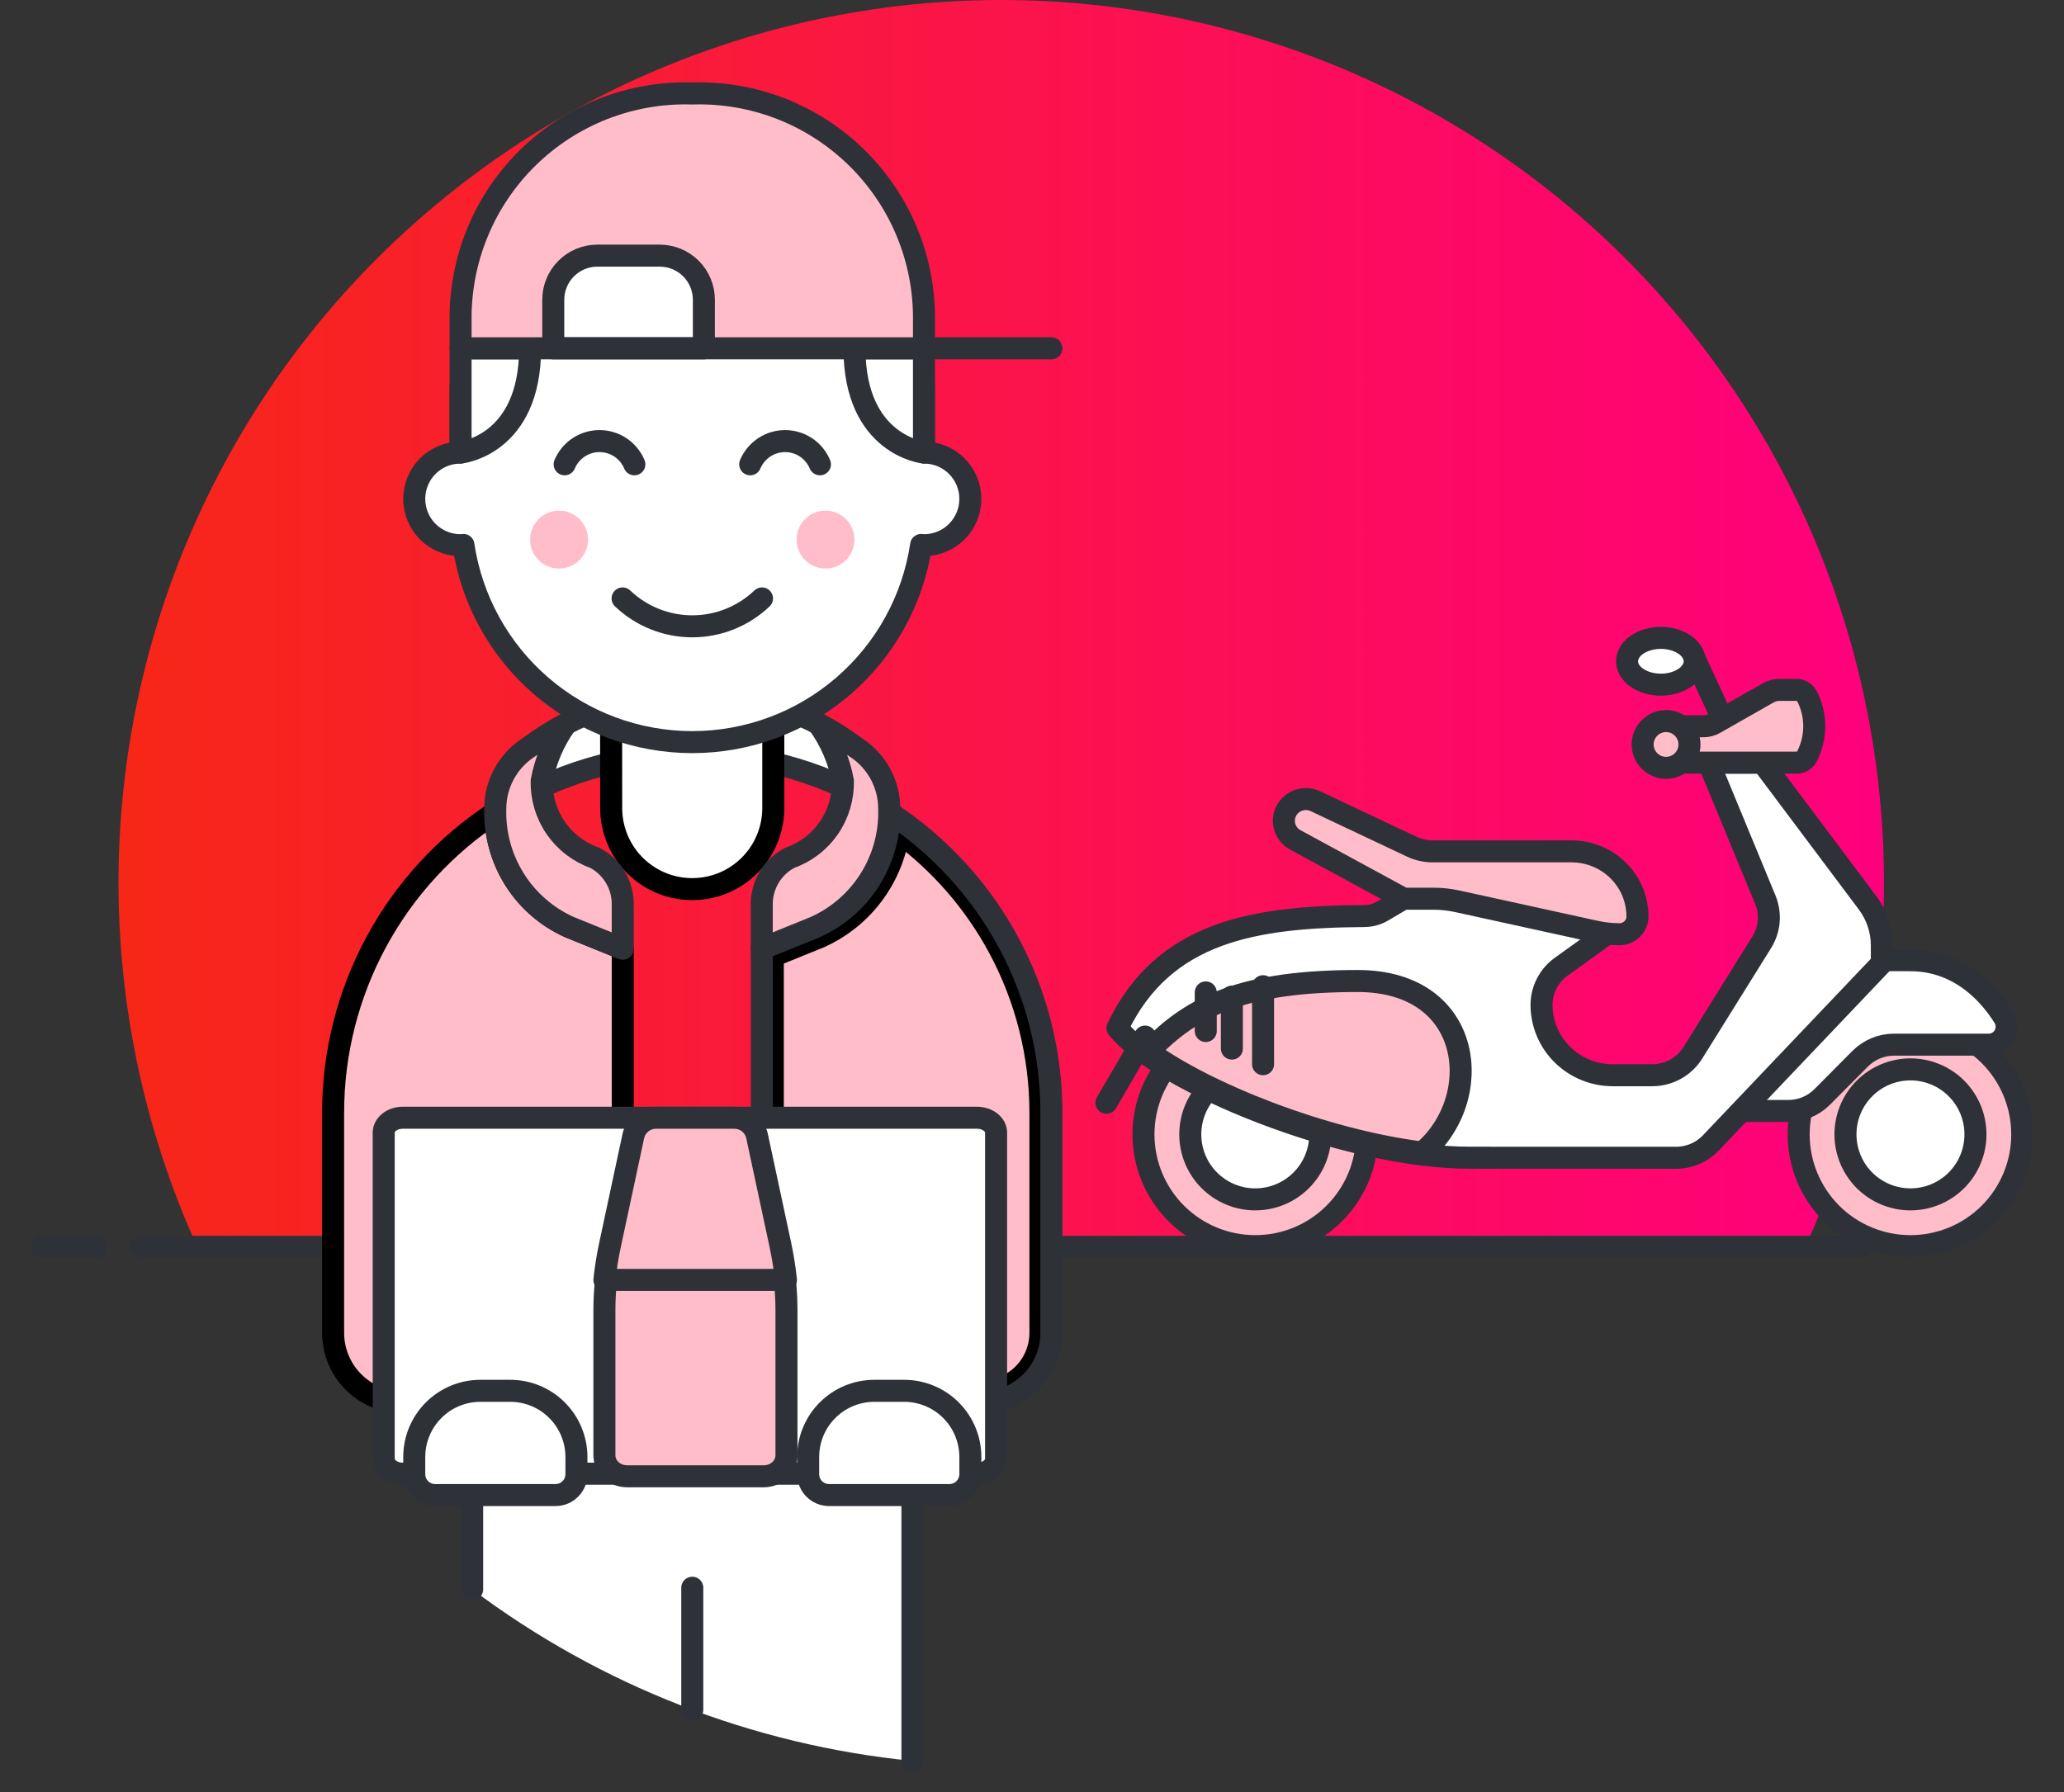 <?xml version="1.0" encoding="UTF-8"?> <svg xmlns="http://www.w3.org/2000/svg" width="76" height="66" viewBox="0 0 76 66" fill="none"><rect x="0" y="0" width="76" height="66" fill="#333333" stroke="none"/><path d="M69.371 32.513C69.372 27.661 68.287 22.871 66.196 18.493C64.105 14.116 61.061 10.262 57.286 7.214C53.511 4.166 49.102 2.002 44.382 0.881C39.662 -0.241 34.751 -0.292 30.009 0.732C25.267 1.756 20.814 3.828 16.977 6.797C13.14 9.766 10.016 13.556 7.835 17.889C5.654 22.223 4.47 26.989 4.371 31.84C4.272 36.69 5.26 41.501 7.263 45.92H66.475C68.386 41.709 69.374 37.137 69.371 32.513Z" fill="url(#paint0_linear_539_735)"></path><path d="M5.177 45.92H68.558H5.177Z" fill="white"></path><path d="M5.177 45.92H68.558" stroke="#2E3238" stroke-width="0.811" stroke-linecap="round" stroke-linejoin="round"></path><path d="M20.966 34.144C20.152 33.779 19.461 33.186 18.977 32.436C18.494 31.686 18.238 30.811 18.241 29.919C16.405 31.121 14.897 32.762 13.854 34.694C12.811 36.625 12.265 38.786 12.266 40.981V49.089C12.266 49.768 12.536 50.419 13.016 50.899C13.496 51.379 14.147 51.649 14.826 51.649H22.931V34.941L20.966 34.144Z" fill="white"></path><path d="M31.553 27.556C29.815 26.228 27.679 25.524 25.491 25.558C23.304 25.524 21.168 26.228 19.43 27.556C19.061 27.803 18.76 28.138 18.552 28.53C18.345 28.922 18.237 29.359 18.239 29.803C18.239 29.843 18.239 29.884 18.239 29.923C20.394 28.512 22.914 27.761 25.489 27.761C28.065 27.761 30.584 28.512 32.739 29.923C32.739 29.883 32.739 29.842 32.739 29.803C32.742 29.36 32.635 28.922 32.428 28.531C32.221 28.139 31.921 27.804 31.553 27.556Z" fill="white" stroke="#2E3238" stroke-width="0.811" stroke-linecap="round" stroke-linejoin="round"></path><path d="M22.91 29.761L22.91 29.761C22.91 30.317 23.09 30.857 23.421 31.303L23.421 31.303C23.753 31.748 24.22 32.075 24.752 32.234C25.233 32.377 25.745 32.377 26.226 32.234L22.91 29.761ZM22.91 29.761L22.907 25.605M22.91 29.761L22.907 25.605M22.907 25.605H28.068V29.761C28.068 29.761 28.068 29.761 28.068 29.761C28.068 30.317 27.889 30.857 27.557 31.303L27.557 31.303C27.225 31.748 26.759 32.075 26.226 32.234L22.907 25.605Z" fill="white" stroke="black" stroke-width="0.811"></path><path d="M22.505 29.761C22.505 30.404 22.712 31.029 23.096 31.545C23.48 32.06 24.02 32.438 24.636 32.622C25.192 32.788 25.785 32.788 26.342 32.622C26.958 32.438 27.498 32.06 27.882 31.545C28.266 31.029 28.473 30.404 28.474 29.761V25.199H22.501L22.505 29.761Z" fill="white" stroke="black" stroke-width="0.811" stroke-linecap="round" stroke-linejoin="round"></path><path d="M20.966 34.144C20.152 33.779 19.461 33.186 18.977 32.436C18.494 31.686 18.238 30.811 18.241 29.919C16.405 31.121 14.897 32.762 13.854 34.694C12.811 36.625 12.265 38.786 12.266 40.981V49.089C12.266 49.768 12.536 50.419 13.016 50.899C13.496 51.379 14.147 51.649 14.826 51.649H22.931V34.941L20.966 34.144Z" fill="#FFBDC9" stroke="black" stroke-width="0.811" stroke-linecap="round" stroke-linejoin="round"></path><path d="M30.167 34.52L30.174 34.517L30.181 34.514C31.067 34.117 31.818 33.471 32.344 32.655L32.344 32.655C32.736 32.048 32.99 31.367 33.093 30.658C34.614 31.777 35.871 33.22 36.771 34.886C37.782 36.758 38.311 38.853 38.31 40.98V40.981V49.089C38.31 49.661 38.083 50.209 37.679 50.613L37.679 50.613C37.275 51.017 36.727 51.244 36.155 51.244H28.456V35.214L30.167 34.52Z" fill="#FFBDC9" stroke="black" stroke-width="0.811"></path><path d="M30.015 34.144C30.829 33.779 31.52 33.186 32.004 32.436C32.487 31.686 32.743 30.811 32.74 29.919C34.577 31.121 36.084 32.762 37.127 34.694C38.171 36.625 38.716 38.786 38.715 40.981V49.089C38.715 49.768 38.445 50.419 37.965 50.899C37.485 51.379 36.834 51.649 36.155 51.649H28.051V34.941L30.015 34.144Z" stroke="#2E3238" stroke-width="0.811" stroke-linecap="round" stroke-linejoin="round"></path><path d="M17.386 58.533C22.111 62.081 27.717 64.267 33.597 64.853V51.649H17.386V58.533Z" fill="white"></path><path d="M33.597 64.853V51.649H17.386V58.533" stroke="#2E3238" stroke-width="0.811" stroke-linecap="round" stroke-linejoin="round"></path><path d="M25.491 58.475V62.967" stroke="#2E3238" stroke-width="0.811" stroke-linecap="round" stroke-linejoin="round"></path><path d="M21.897 31.591C21.314 31.385 20.811 31 20.461 30.49C20.11 29.98 19.93 29.373 19.947 28.754C20.088 28.005 20.39 27.296 20.833 26.676C20.286 26.972 19.83 27.285 19.428 27.554C19.06 27.802 18.758 28.136 18.551 28.528C18.343 28.92 18.235 29.357 18.237 29.801C18.213 30.713 18.459 31.612 18.944 32.385C19.429 33.158 20.132 33.77 20.964 34.144L22.93 34.941V33.341C22.939 32.982 22.847 32.628 22.664 32.318C22.482 32.009 22.216 31.757 21.897 31.591Z" fill="#FFBDC9" stroke="#2E3238" stroke-width="0.811" stroke-linecap="round" stroke-linejoin="round"></path><path d="M29.085 31.591C29.669 31.385 30.172 31 30.522 30.49C30.872 29.98 31.052 29.373 31.036 28.754C30.894 28.005 30.59 27.296 30.146 26.676C30.694 26.972 31.149 27.285 31.552 27.554C31.92 27.801 32.221 28.136 32.429 28.528C32.636 28.92 32.744 29.357 32.742 29.8C32.767 30.712 32.521 31.611 32.035 32.384C31.55 33.157 30.847 33.769 30.015 34.143L28.049 34.941V33.34C28.041 32.981 28.134 32.627 28.317 32.317C28.5 32.008 28.766 31.756 29.085 31.591Z" fill="#FFBDC9" stroke="#2E3238" stroke-width="0.811" stroke-linecap="round" stroke-linejoin="round"></path><path d="M34.023 16.668V14.534C34.023 12.272 33.124 10.101 31.524 8.501C29.924 6.901 27.754 6.002 25.491 6.002C23.228 6.002 21.058 6.901 19.458 8.501C17.858 10.101 16.959 12.272 16.959 14.534V16.668C16.506 16.668 16.072 16.847 15.752 17.167C15.432 17.487 15.253 17.921 15.253 18.374C15.253 18.826 15.432 19.261 15.752 19.581C16.072 19.901 16.506 20.08 16.959 20.08C16.995 20.08 17.028 20.071 17.064 20.07C17.365 22.089 18.382 23.933 19.929 25.266C21.476 26.599 23.449 27.332 25.491 27.332C27.533 27.332 29.507 26.599 31.053 25.266C32.6 23.933 33.617 22.089 33.918 20.07C33.954 20.07 33.987 20.08 34.023 20.08C34.476 20.08 34.91 19.901 35.23 19.581C35.55 19.261 35.73 18.826 35.73 18.374C35.73 17.921 35.55 17.487 35.23 17.167C34.91 16.847 34.476 16.668 34.023 16.668Z" fill="white" stroke="#2E3238" stroke-width="0.811" stroke-linecap="round" stroke-linejoin="round"></path><path d="M20.585 20.939C21.174 20.939 21.651 20.462 21.651 19.873C21.651 19.284 21.174 18.807 20.585 18.807C19.996 18.807 19.519 19.284 19.519 19.873C19.519 20.462 19.996 20.939 20.585 20.939Z" fill="#FFBDC9"></path><path d="M30.397 20.939C30.986 20.939 31.463 20.462 31.463 19.873C31.463 19.284 30.986 18.807 30.397 18.807C29.808 18.807 29.331 19.284 29.331 19.873C29.331 20.462 29.808 20.939 30.397 20.939Z" fill="#FFBDC9"></path><path d="M22.925 22.04C23.617 22.699 24.536 23.067 25.492 23.067C26.447 23.067 27.366 22.699 28.058 22.04" stroke="#2E3238" stroke-width="0.811" stroke-linecap="round" stroke-linejoin="round"></path><path d="M23.358 17.1C23.253 16.847 23.075 16.631 22.846 16.478C22.618 16.326 22.349 16.245 22.075 16.245C21.8 16.245 21.532 16.326 21.304 16.478C21.075 16.631 20.897 16.847 20.791 17.1" stroke="#2E3238" stroke-width="0.811" stroke-linecap="round" stroke-linejoin="round"></path><path d="M30.191 17.1C30.086 16.847 29.907 16.631 29.679 16.478C29.451 16.326 29.182 16.245 28.908 16.245C28.633 16.245 28.365 16.326 28.137 16.478C27.908 16.631 27.73 16.847 27.624 17.1" stroke="#2E3238" stroke-width="0.811" stroke-linecap="round" stroke-linejoin="round"></path><path d="M16.959 12.828V16.668C16.959 16.668 19.519 16.412 19.519 12.828H16.959Z" fill="white" stroke="#2E3238" stroke-width="0.811" stroke-linecap="round" stroke-linejoin="round"></path><path d="M34.023 12.828V16.668C34.023 16.668 31.463 16.412 31.463 12.828H34.023Z" fill="white" stroke="#2E3238" stroke-width="0.811" stroke-linecap="round" stroke-linejoin="round"></path><path d="M34.023 12.828H38.716" stroke="#2E3238" stroke-width="0.811" stroke-linecap="round" stroke-linejoin="round"></path><path d="M25.491 3.443C24.376 3.408 23.265 3.599 22.225 4.004C21.185 4.41 20.238 5.022 19.441 5.803C18.644 6.584 18.013 7.518 17.587 8.55C17.16 9.581 16.947 10.688 16.959 11.804V12.828H34.023V11.804C34.036 10.688 33.822 9.581 33.396 8.55C32.969 7.518 32.339 6.584 31.541 5.803C30.744 5.022 29.797 4.41 28.758 4.004C27.718 3.599 26.607 3.408 25.491 3.443Z" fill="#FFBDC9"></path><path d="M25.918 12.828H20.372V11.04C20.372 10.609 20.543 10.196 20.848 9.891C21.153 9.586 21.566 9.415 21.997 9.415H24.293C24.724 9.415 25.137 9.586 25.442 9.891C25.747 10.196 25.918 10.609 25.918 11.04V12.828Z" fill="white" stroke="#2E3238" stroke-width="0.811" stroke-linecap="round" stroke-linejoin="round"></path><path d="M25.491 3.443C24.376 3.408 23.265 3.599 22.225 4.004C21.185 4.41 20.238 5.022 19.441 5.803C18.644 6.584 18.013 7.518 17.587 8.55C17.16 9.581 16.947 10.688 16.959 11.804V12.828H34.023V11.804C34.036 10.688 33.822 9.581 33.396 8.55C32.969 7.518 32.339 6.584 31.541 5.803C30.744 5.022 29.797 4.41 28.758 4.004C27.718 3.599 26.607 3.408 25.491 3.443Z" stroke="#2E3238" stroke-width="0.811" stroke-linecap="round" stroke-linejoin="round"></path><path d="M62.4 24.259L63.549 26.748" stroke="#2E3238" stroke-width="0.811" stroke-linecap="round" stroke-linejoin="round"></path><path d="M42.104 41.779C42.104 42.87 42.538 43.918 43.31 44.69C44.082 45.462 45.129 45.895 46.221 45.895C47.312 45.895 48.36 45.462 49.132 44.69C49.904 43.918 50.337 42.87 50.337 41.779C50.337 40.687 49.904 39.64 49.132 38.868C48.36 38.096 47.312 37.662 46.221 37.662C45.129 37.662 44.082 38.096 43.31 38.868C42.538 39.64 42.104 40.687 42.104 41.779Z" fill="#FFBDC9"></path><path d="M42.104 41.779C42.104 42.87 42.538 43.918 43.31 44.69C44.082 45.462 45.129 45.895 46.221 45.895C47.312 45.895 48.36 45.462 49.132 44.69C49.904 43.918 50.337 42.87 50.337 41.779C50.337 40.687 49.904 39.64 49.132 38.868C48.36 38.096 47.312 37.662 46.221 37.662C45.129 37.662 44.082 38.096 43.31 38.868C42.538 39.64 42.104 40.687 42.104 41.779Z" stroke="#2E3238" stroke-width="0.811" stroke-linecap="round" stroke-linejoin="round"></path><path d="M66.23 41.779C66.23 42.319 66.336 42.855 66.543 43.354C66.75 43.853 67.053 44.307 67.435 44.69C67.817 45.072 68.271 45.375 68.771 45.582C69.27 45.789 69.805 45.895 70.346 45.895C70.887 45.895 71.422 45.789 71.921 45.582C72.421 45.375 72.875 45.072 73.257 44.69C73.639 44.307 73.942 43.853 74.149 43.354C74.356 42.855 74.463 42.319 74.463 41.779C74.463 41.238 74.356 40.703 74.149 40.203C73.942 39.704 73.639 39.25 73.257 38.868C72.875 38.486 72.421 38.182 71.921 37.975C71.422 37.769 70.887 37.662 70.346 37.662C69.805 37.662 69.27 37.769 68.771 37.975C68.271 38.182 67.817 38.486 67.435 38.868C67.053 39.25 66.75 39.704 66.543 40.203C66.336 40.703 66.23 41.238 66.23 41.779Z" fill="#FFBDC9"></path><path d="M66.23 41.779C66.23 42.319 66.336 42.855 66.543 43.354C66.75 43.853 67.053 44.307 67.435 44.69C67.817 45.072 68.271 45.375 68.771 45.582C69.27 45.789 69.805 45.895 70.346 45.895C70.887 45.895 71.422 45.789 71.921 45.582C72.421 45.375 72.875 45.072 73.257 44.69C73.639 44.307 73.942 43.853 74.149 43.354C74.356 42.855 74.463 42.319 74.463 41.779C74.463 41.238 74.356 40.703 74.149 40.203C73.942 39.704 73.639 39.25 73.257 38.868C72.875 38.486 72.421 38.182 71.921 37.975C71.422 37.769 70.887 37.662 70.346 37.662C69.805 37.662 69.27 37.769 68.771 37.975C68.271 38.182 67.817 38.486 67.435 38.868C67.053 39.25 66.75 39.704 66.543 40.203C66.336 40.703 66.23 41.238 66.23 41.779Z" stroke="#2E3238" stroke-width="0.811"></path><path d="M67.953 41.779C67.953 42.413 68.205 43.022 68.654 43.471C69.103 43.92 69.712 44.172 70.346 44.172C70.981 44.172 71.59 43.92 72.039 43.471C72.488 43.022 72.74 42.413 72.74 41.779C72.74 41.144 72.488 40.535 72.039 40.086C71.59 39.637 70.981 39.385 70.346 39.385C69.712 39.385 69.103 39.637 68.654 40.086C68.205 40.535 67.953 41.144 67.953 41.779Z" fill="white" stroke="#2E3238" stroke-width="0.811"></path><path d="M43.828 41.779C43.828 42.093 43.889 42.404 44.01 42.694C44.13 42.985 44.306 43.249 44.529 43.471C44.751 43.693 45.015 43.87 45.305 43.99C45.596 44.11 45.907 44.172 46.221 44.172C46.535 44.172 46.846 44.11 47.137 43.99C47.427 43.87 47.691 43.693 47.913 43.471C48.136 43.249 48.312 42.985 48.432 42.694C48.553 42.404 48.614 42.093 48.614 41.779C48.614 41.464 48.553 41.153 48.432 40.863C48.312 40.572 48.136 40.309 47.913 40.086C47.691 39.864 47.427 39.688 47.137 39.567C46.846 39.447 46.535 39.385 46.221 39.385C45.907 39.385 45.596 39.447 45.305 39.567C45.015 39.688 44.751 39.864 44.529 40.086C44.306 40.309 44.13 40.572 44.01 40.863C43.889 41.153 43.828 41.464 43.828 41.779Z" fill="white" stroke="#2E3238" stroke-width="0.811"></path><path d="M63.932 40.917H65.851C66.32 40.917 66.769 40.729 67.1 40.396L68.495 38.992C68.827 38.66 69.276 38.473 69.745 38.474H73.231C73.349 38.474 73.464 38.442 73.565 38.382C73.666 38.322 73.75 38.236 73.806 38.132C73.863 38.029 73.891 37.912 73.888 37.794C73.885 37.676 73.85 37.561 73.787 37.461C73.298 36.677 72.199 35.364 70.337 35.364H69.234L63.932 40.917Z" fill="white"></path><path d="M63.932 40.917H65.851C66.32 40.917 66.769 40.729 67.1 40.396L68.495 38.992C68.827 38.66 69.276 38.473 69.745 38.474H73.231C73.349 38.474 73.464 38.442 73.565 38.382C73.666 38.322 73.75 38.236 73.806 38.132C73.863 38.029 73.891 37.912 73.888 37.794C73.885 37.676 73.85 37.561 73.787 37.461C73.298 36.677 72.199 35.364 70.337 35.364H69.234L63.932 40.917Z" stroke="#2E3238" stroke-width="0.811" stroke-linecap="round" stroke-linejoin="round"></path><path d="M64.897 28.088L68.77 33.254C69.109 33.708 69.293 34.257 69.293 34.821V35.473L62.997 42.092C62.833 42.265 62.634 42.403 62.413 42.497C62.193 42.592 61.955 42.64 61.715 42.64L54.121 42.638C49.502 42.64 42.686 39.816 41.147 37.862C42.855 34.277 46.224 33.765 50.242 33.737C50.478 33.735 50.709 33.671 50.911 33.551L51.701 33.084H56.762L59.181 34.387L57.487 35.604C57.262 35.765 57.08 35.977 56.954 36.221C56.828 36.465 56.762 36.735 56.762 37.009C56.762 37.349 56.83 37.686 56.962 38C57.093 38.315 57.287 38.6 57.53 38.841C57.774 39.081 58.063 39.272 58.381 39.402C58.699 39.533 59.04 39.6 59.385 39.6H60.837C61.137 39.6 61.433 39.523 61.695 39.379C61.957 39.234 62.178 39.025 62.335 38.772L64.871 34.702C65.016 34.47 65.103 34.207 65.126 33.935C65.148 33.663 65.106 33.389 65.002 33.136L62.917 28.088H64.897Z" fill="white"></path><path d="M64.897 28.088L68.77 33.254C69.109 33.708 69.293 34.257 69.293 34.821V35.473L62.997 42.092C62.833 42.265 62.634 42.403 62.413 42.497C62.193 42.592 61.955 42.64 61.715 42.64L54.121 42.638C49.502 42.64 42.686 39.816 41.147 37.862C42.855 34.277 46.224 33.765 50.242 33.737C50.478 33.735 50.709 33.671 50.911 33.551L51.701 33.084H56.762L59.181 34.387L57.487 35.604C57.262 35.765 57.08 35.977 56.954 36.221C56.828 36.465 56.762 36.735 56.762 37.009C56.762 37.349 56.83 37.686 56.962 38C57.093 38.315 57.287 38.6 57.53 38.841C57.774 39.081 58.063 39.272 58.381 39.402C58.699 39.533 59.04 39.6 59.385 39.6H60.837C61.137 39.6 61.433 39.523 61.695 39.379C61.957 39.234 62.178 39.025 62.335 38.772L64.871 34.702C65.016 34.47 65.103 34.207 65.126 33.935C65.148 33.663 65.106 33.389 65.002 33.136L62.917 28.088H64.897Z" stroke="#2E3238" stroke-width="0.811" stroke-linecap="round" stroke-linejoin="round"></path><path d="M65.11 25.517C65.236 25.445 65.377 25.408 65.52 25.408H66.16C66.234 25.407 66.307 25.428 66.372 25.466C66.436 25.504 66.49 25.559 66.528 25.626C66.709 25.97 66.804 26.356 66.804 26.748C66.804 27.14 66.709 27.526 66.528 27.87C66.49 27.937 66.436 27.992 66.372 28.03C66.307 28.068 66.234 28.088 66.16 28.088H61.443V26.748H62.726C62.87 26.748 63.011 26.71 63.137 26.639L65.11 25.517Z" fill="#FFBDC9"></path><path d="M65.11 25.517C65.236 25.445 65.377 25.408 65.52 25.408H66.16C66.234 25.407 66.307 25.428 66.372 25.466C66.436 25.504 66.49 25.559 66.528 25.626C66.709 25.97 66.804 26.356 66.804 26.748C66.804 27.14 66.709 27.526 66.528 27.87C66.49 27.937 66.436 27.992 66.372 28.03C66.307 28.068 66.234 28.088 66.16 28.088H61.443V26.748H62.726C62.87 26.748 63.011 26.71 63.137 26.639L65.11 25.517Z" stroke="#2E3238" stroke-width="0.811" stroke-linecap="round" stroke-linejoin="round"></path><path d="M60.485 27.418C60.485 27.647 60.576 27.866 60.738 28.027C60.899 28.189 61.118 28.28 61.347 28.28C61.575 28.28 61.795 28.189 61.956 28.027C62.118 27.866 62.209 27.647 62.209 27.418C62.209 27.19 62.118 26.971 61.956 26.809C61.795 26.647 61.575 26.557 61.347 26.557C61.118 26.557 60.899 26.647 60.738 26.809C60.576 26.971 60.485 27.19 60.485 27.418Z" fill="#FFBDC9" stroke="#2E3238" stroke-width="0.811" stroke-linecap="round" stroke-linejoin="round"></path><path d="M51.986 31.184C52.223 31.296 52.483 31.355 52.746 31.355H57.866C58.184 31.355 58.5 31.417 58.795 31.537C59.09 31.658 59.357 31.834 59.583 32.057C59.808 32.28 59.987 32.544 60.109 32.835C60.231 33.126 60.294 33.438 60.294 33.753C60.294 33.839 60.277 33.924 60.244 34.003C60.21 34.083 60.162 34.155 60.1 34.215C60.039 34.276 59.965 34.324 59.885 34.357C59.805 34.39 59.719 34.407 59.632 34.407C59.338 34.407 59.046 34.375 58.759 34.312L53.661 33.194C53.374 33.131 53.082 33.099 52.788 33.099H51.684L47.689 30.929C47.506 30.828 47.369 30.66 47.309 30.461C47.248 30.262 47.268 30.048 47.364 29.864C47.46 29.679 47.625 29.538 47.824 29.471C48.023 29.405 48.24 29.416 48.43 29.505L51.986 31.184Z" fill="#FFBDC9"></path><path d="M51.986 31.184C52.223 31.296 52.483 31.355 52.746 31.355H57.866C58.184 31.355 58.5 31.417 58.795 31.537C59.09 31.658 59.357 31.834 59.583 32.057C59.808 32.28 59.987 32.544 60.109 32.835C60.231 33.126 60.294 33.438 60.294 33.753C60.294 33.839 60.277 33.924 60.244 34.003C60.21 34.083 60.162 34.155 60.1 34.215C60.039 34.276 59.965 34.324 59.885 34.357C59.805 34.39 59.719 34.407 59.632 34.407C59.338 34.407 59.046 34.375 58.759 34.312L53.661 33.194C53.374 33.131 53.082 33.099 52.788 33.099H51.684L47.689 30.929C47.506 30.828 47.369 30.66 47.309 30.461C47.248 30.262 47.268 30.048 47.364 29.864C47.46 29.679 47.625 29.538 47.824 29.471C48.023 29.405 48.24 29.416 48.43 29.505L51.986 31.184Z" stroke="#2E3238" stroke-width="0.811" stroke-linecap="round" stroke-linejoin="round"></path><path d="M59.911 24.355C59.911 24.583 60.042 24.802 60.276 24.964C60.509 25.126 60.825 25.216 61.156 25.216C61.486 25.216 61.802 25.126 62.036 24.964C62.269 24.802 62.4 24.583 62.4 24.355C62.4 24.126 62.269 23.907 62.036 23.745C61.802 23.584 61.486 23.493 61.156 23.493C60.825 23.493 60.509 23.584 60.276 23.745C60.042 23.907 59.911 24.126 59.911 24.355Z" fill="white" stroke="#2E3238" stroke-width="0.811" stroke-linecap="round" stroke-linejoin="round"></path><path d="M49.993 36.13C45.904 36.13 43.916 36.997 42.296 38.731C44.402 40.274 48.73 41.993 52.373 42.448C54.713 40.489 54.29 36.13 49.993 36.13Z" fill="#FFBDC9"></path><path d="M49.993 36.13C45.904 36.13 43.916 36.997 42.296 38.731C44.402 40.274 48.73 41.993 52.373 42.448C54.713 40.489 54.29 36.13 49.993 36.13Z" stroke="#2E3238" stroke-width="0.811" stroke-linecap="round" stroke-linejoin="round"></path><path d="M45.36 36.705V38.619" stroke="#2E3238" stroke-width="0.811" stroke-linecap="round" stroke-linejoin="round"></path><path d="M46.508 36.322V39.194" stroke="#2E3238" stroke-width="0.811" stroke-linecap="round" stroke-linejoin="round"></path><path d="M42.163 38.176L40.741 40.614" stroke="#2E3238" stroke-width="0.811" stroke-linecap="round" stroke-linejoin="round"></path><path d="M44.398 36.55V37.972" stroke="#2E3238" stroke-width="0.811" stroke-linecap="round" stroke-linejoin="round"></path><path d="M35.979 41.166H14.828C14.442 41.166 14.129 41.413 14.129 41.717V53.724C14.129 54.028 14.442 54.275 14.828 54.275H35.979C36.365 54.275 36.678 54.028 36.678 53.724V41.717C36.678 41.413 36.365 41.166 35.979 41.166Z" fill="white"></path><path d="M35.979 41.166H14.828C14.442 41.166 14.129 41.413 14.129 41.717V53.724C14.129 54.028 14.442 54.275 14.828 54.275H35.979C36.365 54.275 36.678 54.028 36.678 53.724V41.717C36.678 41.413 36.365 41.166 35.979 41.166Z" stroke="#2E3238" stroke-width="0.811" stroke-linecap="round" stroke-linejoin="round"></path><path d="M22.324 47.058C22.278 47.453 22.255 47.851 22.255 48.249V53.601C22.255 53.805 22.343 54.001 22.5 54.145C22.658 54.29 22.871 54.371 23.093 54.371H28.121C28.343 54.371 28.556 54.29 28.713 54.145C28.87 54.001 28.959 53.805 28.959 53.601V48.249C28.959 47.851 28.936 47.453 28.889 47.058H22.324Z" fill="#FFBDC9" stroke="#2E3238" stroke-width="0.811" stroke-linecap="round" stroke-linejoin="round"></path><path d="M28.94 47.139C28.894 46.705 28.825 46.274 28.734 45.847L27.876 41.841C27.835 41.65 27.729 41.479 27.578 41.356C27.426 41.234 27.236 41.167 27.041 41.166H24.155C23.96 41.167 23.77 41.234 23.618 41.356C23.467 41.479 23.361 41.65 23.32 41.841L22.462 45.847C22.37 46.274 22.301 46.705 22.255 47.139H28.94Z" fill="#FFBDC9" stroke="#2E3238" stroke-width="0.811" stroke-linecap="round" stroke-linejoin="round"></path><path d="M35.73 53.66V54.294C35.73 54.498 35.649 54.693 35.505 54.837C35.361 54.981 35.166 55.062 34.962 55.062H30.526C30.322 55.062 30.127 54.981 29.983 54.837C29.838 54.693 29.758 54.498 29.758 54.294V53.66C29.758 53.014 30.014 52.394 30.471 51.937C30.929 51.479 31.549 51.223 32.195 51.223H33.292C33.939 51.223 34.559 51.479 35.016 51.937C35.473 52.394 35.73 53.014 35.73 53.66Z" fill="white"></path><path d="M35.73 53.66V54.294C35.73 54.498 35.649 54.693 35.505 54.837C35.361 54.981 35.166 55.062 34.962 55.062H30.526C30.322 55.062 30.127 54.981 29.983 54.837C29.838 54.693 29.758 54.498 29.758 54.294V53.66C29.758 53.014 30.014 52.394 30.471 51.937C30.929 51.479 31.549 51.223 32.195 51.223H33.292C33.939 51.223 34.559 51.479 35.016 51.937C35.473 52.394 35.73 53.014 35.73 53.66Z" stroke="#2E3238" stroke-width="0.811" stroke-linejoin="round"></path><path d="M21.225 53.66V54.294C21.225 54.498 21.144 54.693 21 54.837C20.856 54.981 20.661 55.062 20.457 55.062H16.021C15.817 55.062 15.622 54.981 15.478 54.837C15.334 54.693 15.253 54.498 15.253 54.294V53.66C15.253 53.014 15.51 52.394 15.967 51.937C16.424 51.479 17.044 51.223 17.691 51.223H18.788C19.434 51.223 20.054 51.479 20.511 51.937C20.968 52.394 21.225 53.014 21.225 53.66Z" fill="white"></path><path d="M21.225 53.66V54.294C21.225 54.498 21.144 54.693 21 54.837C20.856 54.981 20.661 55.062 20.457 55.062H16.021C15.817 55.062 15.622 54.981 15.478 54.837C15.334 54.693 15.253 54.498 15.253 54.294V53.66C15.253 53.014 15.51 52.394 15.967 51.937C16.424 51.479 17.044 51.223 17.691 51.223H18.788C19.434 51.223 20.054 51.479 20.511 51.937C20.968 52.394 21.225 53.014 21.225 53.66Z" stroke="#2E3238" stroke-width="0.811" stroke-linejoin="round"></path><path d="M1.52 45.92H3.551" stroke="#2E3238" stroke-width="0.811" stroke-linecap="round" stroke-linejoin="round"></path><defs><linearGradient id="paint0_linear_539_735" x1="4.364" y1="22.96" x2="69.371" y2="22.96" gradientUnits="userSpaceOnUse"><stop stop-color="#F72717"></stop><stop offset="1" stop-color="#FF007D"></stop></linearGradient></defs></svg> 